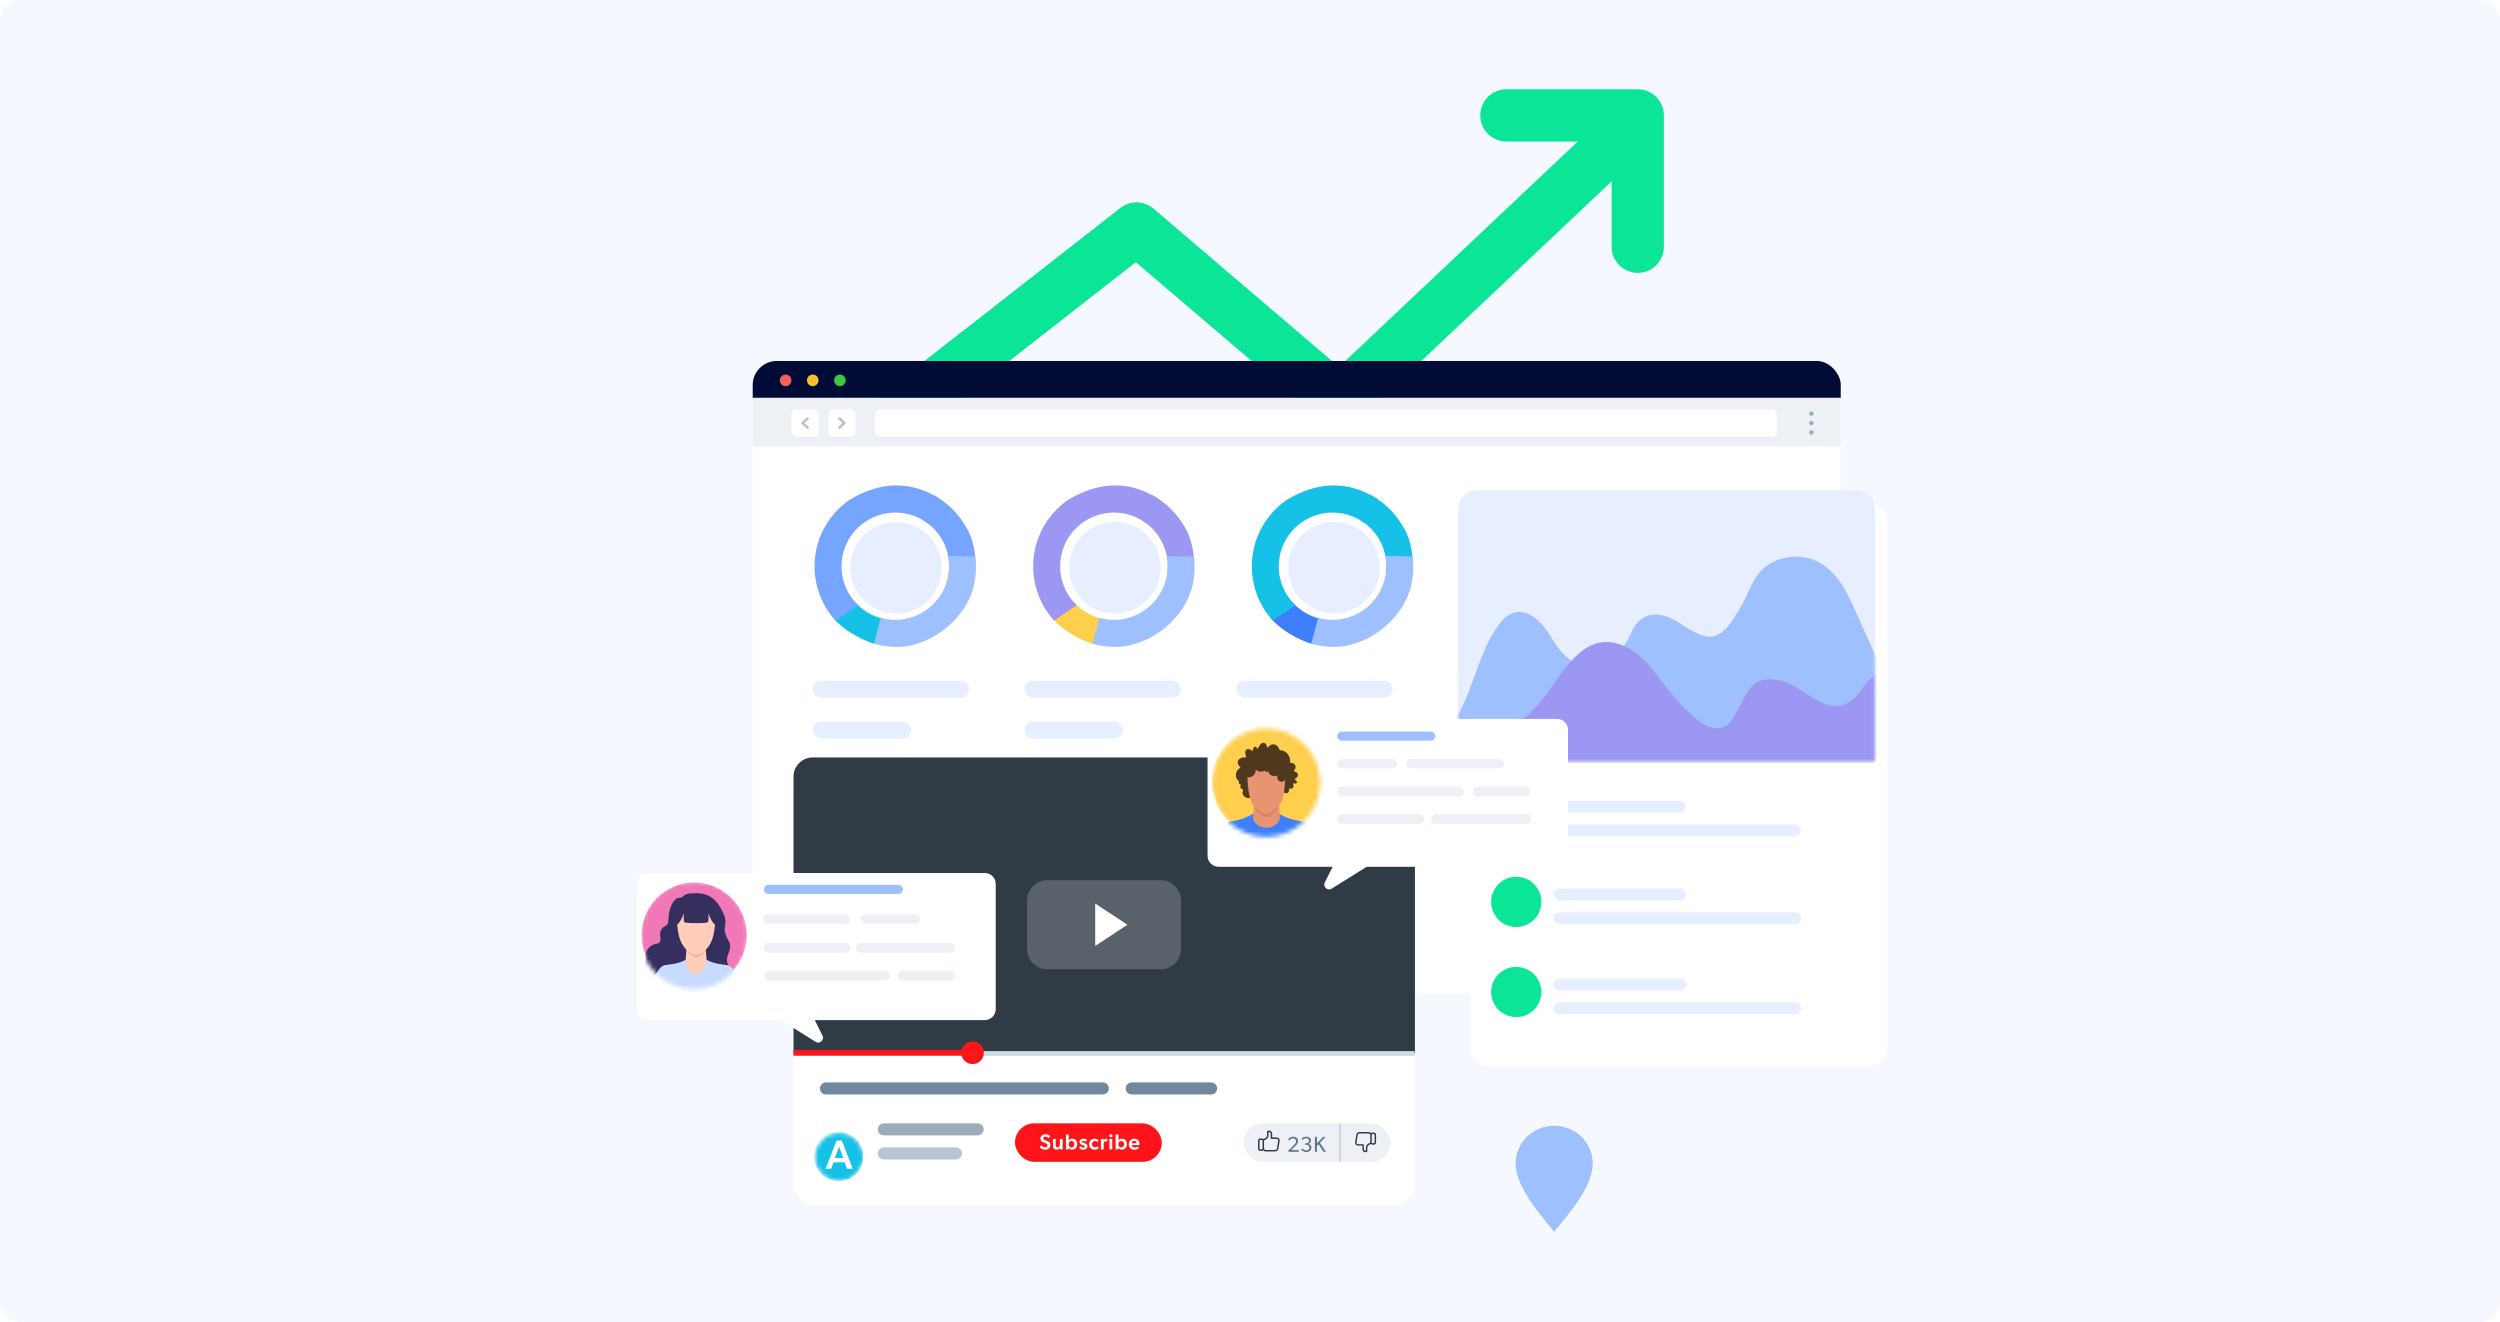 <svg width="588" height="311" viewBox="0 0 588 311" fill="none" xmlns="http://www.w3.org/2000/svg">
<rect width="588" height="311" rx="5" fill="#F5F8FF"/>
<path fill-rule="evenodd" clip-rule="evenodd" d="M385.203 21C388.594 21 391.343 23.749 391.343 27.14V58.041C391.343 61.432 388.594 64.181 385.203 64.181C381.811 64.181 379.062 61.432 379.062 58.041V33.281L354.302 33.281C350.911 33.281 348.162 30.532 348.162 27.14C348.162 23.749 350.911 21 354.302 21H385.203Z" fill="#0BE597"/>
<path fill-rule="evenodd" clip-rule="evenodd" d="M385.725 36.356L319.351 99.019C317.071 101.172 313.535 101.261 311.15 99.225L267.141 61.666L192.109 120.253L184.551 110.574L263.535 48.901C265.835 47.105 269.081 47.176 271.3 49.07L314.929 86.305L377.294 27.426L385.725 36.356Z" fill="#0BE597"/>
<path fill-rule="evenodd" clip-rule="evenodd" d="M365.544 289.69C360.541 283.749 356.484 278.479 356.484 273.605C356.484 268.732 360.541 264.778 365.544 264.778C370.546 264.778 374.603 268.73 374.603 273.605C374.603 278.481 370.546 283.749 365.544 289.69Z" fill="#9FC0FF"/>
<g filter="url(#filter0_dd_6634_94724)">
<g clip-path="url(#clip0_6634_94724)">
<path d="M428.09 90.742H176.212C175.096 90.742 174.191 91.676 174.191 92.829V248.879C174.191 250.031 175.096 250.966 176.212 250.966H428.09C429.206 250.966 430.111 250.031 430.111 248.879V92.829C430.111 91.676 429.206 90.742 428.09 90.742Z" fill="white"/>
<path d="M430.111 82.069H174.191V90.742H430.111V82.069Z" fill="#000C36"/>
<path d="M183.311 86.63C183.312 86.901 183.232 87.166 183.082 87.391C182.932 87.617 182.719 87.793 182.469 87.897C182.219 88.001 181.943 88.029 181.678 87.977C181.412 87.924 181.168 87.794 180.976 87.603C180.784 87.411 180.654 87.167 180.601 86.901C180.548 86.636 180.575 86.36 180.678 86.11C180.782 85.859 180.957 85.645 181.182 85.495C181.407 85.344 181.672 85.264 181.943 85.263C182.304 85.266 182.65 85.411 182.906 85.666C183.162 85.922 183.308 86.268 183.311 86.63Z" fill="#F66058"/>
<path d="M189.694 86.63C189.695 86.901 189.615 87.166 189.465 87.392C189.315 87.618 189.101 87.793 188.851 87.898C188.601 88.002 188.325 88.029 188.059 87.976C187.794 87.924 187.549 87.793 187.358 87.601C187.166 87.41 187.036 87.165 186.983 86.899C186.93 86.633 186.958 86.358 187.062 86.107C187.166 85.857 187.342 85.643 187.567 85.493C187.793 85.343 188.058 85.263 188.329 85.264C188.508 85.263 188.686 85.297 188.852 85.366C189.018 85.434 189.169 85.535 189.296 85.662C189.423 85.789 189.524 85.94 189.592 86.106C189.66 86.272 189.695 86.45 189.694 86.63Z" fill="#F9BD2E"/>
<path d="M196.085 86.63C196.085 86.901 196.006 87.166 195.856 87.391C195.706 87.617 195.492 87.793 195.242 87.897C194.992 88.001 194.717 88.029 194.451 87.977C194.186 87.924 193.941 87.794 193.75 87.603C193.558 87.411 193.427 87.167 193.374 86.901C193.321 86.636 193.348 86.36 193.452 86.11C193.555 85.859 193.73 85.645 193.956 85.495C194.181 85.344 194.445 85.264 194.716 85.263C195.078 85.266 195.424 85.411 195.68 85.666C195.936 85.922 196.081 86.268 196.085 86.63Z" fill="#3CC840"/>
<path d="M430.111 90.742H174.191V102.154H430.111V90.742Z" fill="#EDF1F6"/>
<path d="M415.055 94.612C415.055 93.987 414.548 93.48 413.923 93.48H204.062C203.437 93.48 202.93 93.987 202.93 94.612V98.738C202.93 99.364 203.437 99.871 204.062 99.871H413.923C414.548 99.871 415.055 99.364 415.055 98.738V94.612Z" fill="white"/>
<rect x="191.98" y="93.48" width="6.387" height="6.391" rx="1.132" fill="white"/>
<path fill-rule="evenodd" clip-rule="evenodd" d="M194.36 95.395C194.491 95.275 194.702 95.276 194.832 95.396L195.989 96.461C196.119 96.58 196.119 96.774 195.989 96.894L194.832 97.955C194.702 98.074 194.49 98.074 194.36 97.955C194.229 97.835 194.229 97.641 194.36 97.521L195.28 96.677L194.359 95.828C194.229 95.708 194.229 95.514 194.36 95.395Z" fill="#B8C4D0"/>
<rect x="189.707" y="99.871" width="6.387" height="6.391" rx="1.132" transform="rotate(-180 189.707 99.871)" fill="white"/>
<path fill-rule="evenodd" clip-rule="evenodd" d="M187.328 97.955C187.197 98.075 186.985 98.074 186.855 97.954L185.698 96.89C185.568 96.77 185.569 96.576 185.699 96.457L186.856 95.396C186.986 95.276 187.197 95.276 187.328 95.395C187.458 95.515 187.458 95.709 187.328 95.829L186.407 96.674L187.328 97.522C187.459 97.642 187.458 97.836 187.328 97.955Z" fill="#B8C4D0"/>
<path d="M423.211 94.975C423.108 94.975 423.007 94.945 422.922 94.888C422.836 94.831 422.77 94.749 422.73 94.654C422.691 94.559 422.681 94.454 422.702 94.353C422.722 94.253 422.772 94.16 422.845 94.088C422.918 94.016 423.012 93.966 423.113 93.947C423.214 93.927 423.318 93.939 423.413 93.978C423.508 94.019 423.589 94.086 423.645 94.172C423.702 94.258 423.732 94.359 423.731 94.461C423.729 94.598 423.674 94.729 423.577 94.825C423.479 94.921 423.348 94.975 423.211 94.975Z" fill="#9BACBC"/>
<path d="M423.211 97.176C423.108 97.176 423.007 97.146 422.922 97.088C422.836 97.031 422.77 96.95 422.73 96.855C422.691 96.76 422.681 96.655 422.702 96.554C422.722 96.454 422.772 96.361 422.845 96.289C422.918 96.216 423.012 96.167 423.113 96.148C423.214 96.128 423.318 96.139 423.413 96.179C423.508 96.219 423.589 96.287 423.645 96.373C423.702 96.459 423.732 96.559 423.731 96.662C423.729 96.799 423.674 96.93 423.577 97.026C423.479 97.122 423.348 97.176 423.211 97.176Z" fill="#9BACBC"/>
<path d="M423.211 99.394C423.108 99.394 423.008 99.364 422.922 99.307C422.837 99.25 422.77 99.169 422.731 99.074C422.692 98.979 422.681 98.875 422.701 98.774C422.721 98.674 422.771 98.581 422.844 98.508C422.916 98.436 423.009 98.387 423.11 98.367C423.21 98.347 423.315 98.357 423.41 98.396C423.505 98.435 423.586 98.502 423.643 98.587C423.7 98.673 423.731 98.773 423.731 98.876C423.731 99.013 423.676 99.145 423.578 99.243C423.481 99.34 423.349 99.394 423.211 99.394Z" fill="#9BACBC"/>
<path d="M223.45 119.652C221.689 117.07 219.318 114.962 216.546 113.515C216.634 114.621 216.46 115.733 216.037 116.759C215.614 117.785 214.955 118.697 214.113 119.421C216.28 120.682 218.023 122.556 219.124 124.806C220.225 127.056 220.634 129.582 220.299 132.064C220.652 131.903 221.024 131.789 221.406 131.724L222.154 131.687C222.446 131.268 222.732 130.837 222.999 130.399C223.171 130.018 223.374 129.652 223.608 129.305C223.681 129.154 223.754 129.008 223.821 128.862C224.392 127.647 225.505 128.558 226.545 128.066C226.053 123.759 224.867 121.717 223.45 119.652Z" fill="#76A5FF"/>
<path d="M205.375 146.929H205.539C205.46 146.54 205.375 146.157 205.266 145.769C205.223 145.605 205.168 145.441 205.126 145.277V145.234L204.688 143.849C204.566 143.456 204.521 143.044 204.554 142.634C202.152 142.005 199.99 140.682 198.338 138.83C197.242 139.979 196.004 140.981 194.652 141.813C194.19 142.115 193.692 142.356 193.168 142.53C195.473 145.313 199.518 147.537 202.76 148.606C203.69 147.688 204 146.929 205.375 146.929Z" fill="#15C1E6"/>
<path d="M198.98 139.511C198.356 138.912 197.796 138.251 197.308 137.537C195.605 135.053 194.844 132.045 195.161 129.051C195.478 126.058 196.852 123.275 199.037 121.202C201.222 119.129 204.075 117.902 207.084 117.74C210.093 117.578 213.062 118.492 215.457 120.319L218.261 114.541C211.571 110.203 204.406 110.288 197.016 114.711C192.856 117.559 190 121.941 189.074 126.892C188.147 131.843 189.228 136.959 192.077 141.115C192.563 141.825 193.097 142.501 193.677 143.138L198.98 139.511Z" fill="#76A5FF"/>
<path d="M203.057 148.406L204.555 142.849C206.593 143.361 208.725 143.37 210.77 142.874C212.906 142.356 214.875 141.304 216.492 139.816C218.109 138.328 219.32 136.454 220.012 134.369C220.668 132.395 220.837 130.293 220.507 128.242L226.337 128.336C226.986 134.849 224.742 140.251 219.725 144.487C217.898 146.029 215.811 147.232 213.56 148.04C210.21 149.237 207.316 149.37 203.057 148.406Z" fill="#9FC0FF" stroke="#9FC0FF" stroke-width="0.566"/>
<circle cx="207.89" cy="130.691" r="10.758" fill="#E7EEFF"/>
<rect x="188.297" y="157.277" width="36.802" height="3.963" rx="1.982" fill="#E7EEFF"/>
<rect x="188.297" y="166.902" width="23.214" height="3.963" rx="1.982" fill="#E7EEFF"/>
<path d="M274.868 119.652C273.107 117.07 270.736 114.962 267.964 113.515C268.052 114.621 267.878 115.733 267.455 116.759C267.032 117.785 266.373 118.697 265.531 119.421C267.698 120.682 269.441 122.556 270.542 124.806C271.643 127.056 272.052 129.582 271.717 132.064C272.07 131.903 272.442 131.789 272.824 131.724L273.572 131.687C273.864 131.268 274.15 130.837 274.417 130.399C274.589 130.018 274.792 129.652 275.026 129.305C275.099 129.154 275.172 129.008 275.239 128.862C275.81 127.647 276.923 128.558 277.963 128.066C277.471 123.759 276.285 121.717 274.868 119.652Z" fill="#9D97F4"/>
<path d="M256.793 146.929H256.957C256.878 146.54 256.793 146.157 256.684 145.769C256.641 145.605 256.586 145.441 256.544 145.277V145.234L256.106 143.849C255.984 143.456 255.939 143.044 255.972 142.634C253.57 142.005 251.408 140.682 249.756 138.83C248.66 139.979 247.422 140.981 246.07 141.813C245.608 142.115 245.11 142.356 244.586 142.53C246.891 145.313 250.936 147.537 254.178 148.606C255.108 147.688 255.418 146.929 256.793 146.929Z" fill="#FECE4D"/>
<path d="M250.398 139.511C249.774 138.912 249.214 138.251 248.726 137.537C247.023 135.053 246.262 132.045 246.579 129.051C246.896 126.058 248.27 123.275 250.455 121.202C252.64 119.129 255.493 117.902 258.502 117.74C261.511 117.578 264.48 118.492 266.875 120.319L269.679 114.541C262.989 110.203 255.824 110.288 248.434 114.711C244.274 117.559 241.418 121.941 240.492 126.892C239.565 131.843 240.646 136.959 243.495 141.115C243.981 141.825 244.515 142.501 245.095 143.138L250.398 139.511Z" fill="#9D97F4"/>
<path d="M254.475 148.406L255.973 142.849C258.011 143.361 260.143 143.37 262.188 142.874C264.324 142.356 266.293 141.304 267.91 139.816C269.527 138.328 270.738 136.454 271.43 134.369C272.086 132.395 272.255 130.293 271.925 128.242L277.755 128.336C278.404 134.849 276.16 140.251 271.143 144.487C269.316 146.029 267.229 147.232 264.978 148.04C261.628 149.237 258.734 149.37 254.475 148.406Z" fill="#9FC0FF" stroke="#9FC0FF" stroke-width="0.566"/>
<circle cx="259.41" cy="130.691" r="10.758" fill="#E7EEFF"/>
<rect x="238.125" y="157.277" width="36.802" height="3.963" rx="1.982" fill="#E7EEFF"/>
<rect x="238.125" y="166.902" width="23.214" height="3.963" rx="1.982" fill="#E7EEFF"/>
<path d="M326.293 119.652C324.533 117.07 322.161 114.962 319.39 113.516C319.478 114.622 319.304 115.733 318.881 116.759C318.458 117.785 317.799 118.697 316.957 119.421C319.123 120.682 320.867 122.556 321.968 124.806C323.069 127.056 323.478 129.582 323.143 132.064C323.495 131.903 323.868 131.789 324.25 131.724L324.998 131.687C325.29 131.268 325.576 130.837 325.843 130.399C326.015 130.018 326.218 129.652 326.451 129.306C326.524 129.154 326.597 129.008 326.664 128.862C327.236 127.647 328.349 128.558 329.389 128.066C328.897 123.759 327.71 121.717 326.293 119.652Z" fill="#15C1E6"/>
<path d="M308.219 146.929H308.383C308.304 146.54 308.219 146.157 308.109 145.769C308.067 145.605 308.012 145.441 307.969 145.277V145.234L307.532 143.849C307.41 143.456 307.365 143.044 307.398 142.634C304.996 142.005 302.834 140.682 301.182 138.83C300.086 139.979 298.847 140.981 297.496 141.813C297.034 142.115 296.535 142.356 296.012 142.53C298.317 145.313 302.362 147.537 305.603 148.606C306.534 147.688 306.844 146.929 308.219 146.929Z" fill="#3D7FFC"/>
<path d="M301.824 139.511C301.2 138.913 300.639 138.251 300.151 137.537C298.449 135.053 297.688 132.045 298.005 129.052C298.321 126.058 299.696 123.275 301.881 121.202C304.066 119.13 306.919 117.902 309.928 117.74C312.937 117.578 315.906 118.493 318.301 120.319L321.105 114.541C314.414 110.203 307.249 110.288 299.86 114.711C295.7 117.559 292.843 121.941 291.917 126.892C290.991 131.843 292.072 136.959 294.921 141.115C295.407 141.826 295.941 142.502 296.52 143.138L301.824 139.511Z" fill="#15C1E6"/>
<path d="M305.901 148.406L307.399 142.849C309.436 143.361 311.569 143.37 313.613 142.874C315.75 142.356 317.719 141.304 319.336 139.816C320.953 138.328 322.164 136.454 322.856 134.369C323.512 132.395 323.681 130.293 323.351 128.242L329.181 128.336C329.83 134.849 327.586 140.251 322.569 144.487C320.742 146.029 318.654 147.232 316.404 148.04C313.053 149.237 310.159 149.37 305.901 148.406Z" fill="#9FC0FF" stroke="#9FC0FF" stroke-width="0.566"/>
<circle cx="310.937" cy="130.691" r="10.758" fill="#E7EEFF"/>
<rect x="287.945" y="157.277" width="36.802" height="3.963" rx="1.982" fill="#E7EEFF"/>
<rect x="287.945" y="166.902" width="23.214" height="3.963" rx="1.982" fill="#E7EEFF"/>
</g>
</g>
<g filter="url(#filter1_d_6634_94724)">
<rect x="342.898" y="115.303" width="98.161" height="132.74" rx="4.53" fill="white"/>
</g>
<rect x="365.195" y="188.33" width="31.258" height="2.782" rx="1.391" fill="#E7EEFF"/>
<rect x="365.195" y="193.894" width="58.308" height="2.782" rx="1.391" fill="#E7EEFF"/>
<rect x="365.352" y="208.996" width="31.258" height="2.782" rx="1.391" fill="#E7EEFF"/>
<rect x="365.352" y="214.56" width="58.308" height="2.782" rx="1.391" fill="#E7EEFF"/>
<rect x="365.352" y="230.189" width="31.258" height="2.782" rx="1.391" fill="#E7EEFF"/>
<rect x="365.352" y="235.754" width="58.308" height="2.782" rx="1.391" fill="#E7EEFF"/>
<path d="M342.898 119.833C342.898 117.331 344.926 115.303 347.428 115.303H436.434C438.936 115.303 440.963 117.331 440.963 119.833V179.289H342.898V119.833Z" fill="#E7EEFF"/>
<mask id="mask0_6634_94724" style="mask-type:alpha" maskUnits="userSpaceOnUse" x="342" y="127" width="99" height="53">
<rect x="342.898" y="127.016" width="98.065" height="52.162" fill="#F5F8FF"/>
</mask>
<g mask="url(#mask0_6634_94724)">
<path d="M436.446 143.798C434.313 138.965 431.704 133.674 426.492 131.648C422.116 129.951 416.589 131.315 413.716 134.794C412.373 136.424 411.609 138.388 410.715 140.261C409.801 142.182 408.731 144.046 407.523 145.824C406.247 147.702 404.485 149.742 402.083 149.765C399.33 149.794 395.114 146.5 393.993 145.895C386.952 142.091 384.38 147.32 383.91 148.331C382.892 150.514 381.694 152.682 379.849 154.341C378.005 156 375.397 157.087 372.855 156.71C370.153 156.31 368.015 154.379 366.455 152.301C364.894 150.223 363.82 147.792 361.862 146.029C356.924 141.581 353.747 145.337 352.889 146.443C346.845 154.227 346.515 165.008 339.902 172.382H449.268C449.268 172.382 439.633 151.014 436.446 143.798Z" fill="#9FC0FF"/>
<path d="M460.472 176.141C458.565 172.961 456.654 169.786 454.747 166.607C453.25 164.114 451.694 161.559 449.352 159.813C447.011 158.067 443.657 157.316 441.112 158.764C439.132 159.891 438.148 162.139 436.563 163.763C429.138 171.391 423.175 157.525 414.165 160.091C409.635 161.383 409.008 169.821 405.209 171.059C402.591 171.913 399.903 170.074 397.898 168.206C395.907 166.348 394.054 164.344 392.36 162.217C390.315 159.647 388.492 156.882 386.067 154.658C383.641 152.434 380.455 150.771 377.155 151.024C371.089 151.497 367.374 158.442 363.713 163.241C361.352 166.334 358.734 169.66 354.935 170.63C352.761 171.186 350.479 170.889 348.236 170.82C344.843 170.718 341.385 171.176 338.302 172.571C335.215 173.966 332.522 176.361 331.184 179.443H462.251L460.472 176.146V176.141Z" fill="#9D97F4"/>
</g>
<path d="M356.47 197.371C355.301 197.371 354.158 197.025 353.186 196.375C352.214 195.725 351.456 194.802 351.009 193.722C350.561 192.642 350.444 191.453 350.672 190.306C350.9 189.159 351.463 188.106 352.29 187.279C353.117 186.452 354.17 185.889 355.317 185.661C356.464 185.433 357.653 185.55 358.733 185.998C359.813 186.445 360.736 187.203 361.386 188.175C362.036 189.147 362.382 190.29 362.382 191.459C362.38 193.027 361.757 194.529 360.649 195.638C359.54 196.746 358.038 197.369 356.47 197.371Z" fill="#0BE597"/>
<path d="M356.619 218.037C355.45 218.037 354.307 217.69 353.334 217.041C352.362 216.391 351.604 215.468 351.157 214.387C350.71 213.307 350.593 212.119 350.821 210.972C351.049 209.825 351.612 208.772 352.439 207.945C353.265 207.118 354.319 206.555 355.466 206.327C356.612 206.099 357.801 206.216 358.881 206.663C359.961 207.111 360.885 207.868 361.534 208.841C362.184 209.813 362.531 210.956 362.531 212.125C362.529 213.692 361.905 215.195 360.797 216.303C359.689 217.412 358.186 218.035 356.619 218.037Z" fill="#0BE597"/>
<path d="M356.619 239.232C355.45 239.232 354.307 238.885 353.334 238.235C352.362 237.586 351.604 236.663 351.157 235.582C350.71 234.502 350.593 233.313 350.821 232.167C351.049 231.02 351.612 229.966 352.439 229.14C353.265 228.313 354.319 227.75 355.466 227.522C356.612 227.294 357.801 227.411 358.881 227.858C359.961 228.306 360.885 229.063 361.534 230.035C362.184 231.008 362.531 232.151 362.531 233.32C362.529 234.887 361.905 236.39 360.797 237.498C359.689 238.607 358.186 239.23 356.619 239.232Z" fill="#0BE597"/>
<rect x="275.598" y="193.252" width="19.982" height="19.982" rx="9.991" fill="#3D7FFC"/>
<path d="M285.532 208.163C283.345 206.465 279.456 204.402 281.036 201.005C282.491 198.093 285.532 200.155 285.532 201.248C285.532 200.155 288.692 198.093 290.15 201.005C291.73 204.401 287.72 206.463 285.532 208.163Z" fill="white"/>
<g filter="url(#filter2_dd_6634_94724)">
<rect x="186.629" y="179.282" width="146.077" height="100.782" rx="4.53" fill="white"/>
<mask id="mask1_6634_94724" style="mask-type:alpha" maskUnits="userSpaceOnUse" x="191" y="263" width="13" height="12">
<circle cx="197.385" cy="268.741" r="5.662" fill="#C4C4C4"/>
</mask>
<g mask="url(#mask1_6634_94724)">
<circle cx="197.263" cy="268.62" r="5.782" fill="#15C1E6"/>
</g>
<path d="M198.651 269.982H196.043L195.465 271.512H194.166L196.774 264.861H197.987L200.595 271.512H199.229L198.651 269.982ZM196.351 268.981H198.343L197.352 266.296L196.351 268.981Z" fill="white"/>
<ellipse cx="204.393" cy="188.901" rx="9.869" ry="5.509" fill="white"/>
</g>
<rect x="275.598" y="188.198" width="19.982" height="14.373" rx="7.187" fill="#3D7FFC"/>
<path d="M285.532 198.924C283.345 197.702 279.456 196.219 281.036 193.775C282.491 191.681 285.532 193.164 285.532 193.95C285.532 193.164 288.692 191.681 290.15 193.775C291.73 196.218 287.72 197.701 285.532 198.924Z" fill="white"/>
<path d="M186.629 182.68C186.629 180.178 188.657 178.15 191.158 178.15H328.26C330.762 178.15 332.79 180.178 332.79 182.68V247.792H186.629V182.68Z" fill="#303B45"/>
<ellipse cx="204.393" cy="185.069" rx="9.869" ry="3.963" fill="#303B45"/>
<path d="M259.383 254.586H194.271C193.489 254.586 192.855 255.22 192.855 256.002C192.855 256.784 193.489 257.417 194.271 257.417H259.383C260.165 257.417 260.798 256.784 260.798 256.002C260.798 255.22 260.165 254.586 259.383 254.586Z" fill="#70879C"/>
<path d="M284.865 254.586H266.181C265.399 254.586 264.766 255.22 264.766 256.002C264.766 256.784 265.399 257.417 266.181 257.417H284.865C285.647 257.417 286.281 256.784 286.281 256.002C286.281 255.22 285.647 254.586 284.865 254.586Z" fill="#70879C"/>
<path d="M229.946 264.212H207.865C207.083 264.212 206.449 264.846 206.449 265.627C206.449 266.409 207.083 267.043 207.865 267.043H229.946C230.728 267.043 231.362 266.409 231.362 265.627C231.362 264.846 230.728 264.212 229.946 264.212Z" fill="#9BACBC"/>
<path d="M224.85 269.874H207.865C207.083 269.874 206.449 270.507 206.449 271.289C206.449 272.071 207.083 272.705 207.865 272.705H224.85C225.632 272.705 226.266 272.071 226.266 271.289C226.266 270.507 225.632 269.874 224.85 269.874Z" fill="#B8C4D0"/>
<g clip-path="url(#clip1_6634_94724)">
<path opacity="0.2" d="M272.98 207.026H246.358C243.703 207.026 241.551 209.167 241.551 211.807V223.195C241.551 225.835 243.703 227.976 246.358 227.976H272.98C275.635 227.976 277.787 225.835 277.787 223.195V211.807C277.787 209.167 275.635 207.026 272.98 207.026Z" fill="white"/>
<path d="M257.59 222.489L265.163 217.499L257.59 212.509" fill="white"/>
</g>
<path d="M332.71 247.226H186.633V248.358H332.71V247.226Z" fill="#D2DCE4"/>
<path d="M228.752 246.943H186.633V248.29H228.752V246.943Z" fill="#FF1519"/>
<path d="M228.749 250.272C230.216 250.272 231.405 249.083 231.405 247.617C231.405 246.15 230.216 244.961 228.749 244.961C227.283 244.961 226.094 246.15 226.094 247.617C226.094 249.083 227.283 250.272 228.749 250.272Z" fill="#FF1519"/>
<rect x="238.719" y="264.212" width="34.538" height="9.059" rx="4.53" fill="#FF1519"/>
<rect x="292.508" y="264.212" width="34.538" height="9.059" rx="4.53" fill="#EDF1F6"/>
<path d="M315.16 264.212L315.16 273.271" stroke="#B8C4D0" stroke-width="0.283"/>
<path d="M305.457 270.91H303.083L303.011 270.579L304.255 269.402C304.525 269.142 304.825 268.821 304.825 268.429C304.825 268.031 304.55 267.746 304.102 267.746C303.658 267.746 303.383 268.077 303.241 268.311L302.981 268.021C303.077 267.807 303.434 267.343 304.132 267.343C304.836 267.343 305.309 267.756 305.309 268.378C305.309 268.999 304.785 269.438 304.565 269.641L303.663 270.503H305.457V270.91ZM308.458 269.927C308.458 270.569 307.903 270.961 307.189 270.961C306.481 270.961 306.099 270.431 306.048 270.365L306.323 270.064C306.379 270.136 306.721 270.559 307.179 270.559C307.638 270.559 307.969 270.329 307.969 269.906C307.969 269.483 307.643 269.269 307.24 269.269H306.98V268.877H307.24C307.612 268.877 307.872 268.673 307.872 268.306C307.872 267.934 307.567 267.736 307.21 267.736C306.853 267.736 306.603 267.909 306.369 268.138L306.14 267.843C306.369 267.588 306.675 267.343 307.251 267.343C307.826 267.343 308.351 267.68 308.351 268.255C308.351 268.775 308 268.979 307.781 269.05V269.066C308.056 269.117 308.458 269.382 308.458 269.927ZM311.882 270.91H311.281L310.114 269.147L309.752 269.514V270.91H309.258V267.394H309.752V268.892L311.184 267.394H311.785L310.445 268.78L311.882 270.91Z" fill="#62788A"/>
<path d="M318.996 266.944C319.052 266.505 319.369 266.244 319.846 266.244H321.905C322.128 266.244 322.327 266.344 322.46 266.503C322.553 266.42 322.675 266.369 322.809 266.369H323.127C323.417 266.369 323.652 266.605 323.652 266.894V268.703C323.652 268.993 323.417 269.229 323.127 269.229H322.809C322.669 269.229 322.542 269.173 322.449 269.085L322.365 269.111C322.363 269.111 322.362 269.112 322.36 269.112C322.329 269.121 321.597 269.337 321.597 269.959V270.8C321.597 270.875 321.547 270.942 321.476 270.965C321.467 270.968 321.341 271.006 321.179 271.006C321.038 271.006 320.87 270.977 320.726 270.871C320.529 270.726 320.428 270.484 320.428 270.15V269.453H319.412C319.028 269.453 318.717 269.141 318.717 268.758C318.717 268.717 318.72 268.676 318.727 268.637L318.996 266.944ZM322.809 268.884H323.127C323.226 268.884 323.307 268.804 323.307 268.704V266.894C323.307 266.794 323.226 266.714 323.127 266.714H322.809C322.71 266.714 322.629 266.794 322.629 266.894V268.703C322.629 268.803 322.71 268.884 322.809 268.884ZM319.412 269.109H320.602C320.697 269.109 320.775 269.186 320.775 269.281V270.151C320.775 270.369 320.827 270.518 320.93 270.593C321.022 270.662 321.153 270.669 321.252 270.659V269.96C321.252 269.09 322.191 268.802 322.264 268.781L322.29 268.773C322.287 268.749 322.285 268.726 322.285 268.703V266.968C322.285 266.759 322.114 266.589 321.906 266.589H319.847C319.389 266.589 319.352 266.89 319.34 266.989C319.34 266.991 319.339 266.993 319.339 266.995L319.083 268.603L319.069 268.69C319.065 268.712 319.064 268.735 319.064 268.758C319.063 268.952 319.22 269.109 319.412 269.109Z" fill="#303B45"/>
<path d="M300.268 267.514H299.219V266.794C299.219 266.449 299.116 266.198 298.912 266.05C298.592 265.815 298.156 265.947 298.137 265.953C298.064 265.976 298.013 266.046 298.013 266.124V266.992C298.013 267.634 297.257 267.858 297.225 267.866C297.223 267.867 297.22 267.867 297.219 267.868L297.133 267.895C297.035 267.803 296.904 267.747 296.761 267.747H296.433C296.134 267.746 295.891 267.989 295.891 268.288V270.156C295.891 270.455 296.134 270.698 296.433 270.698H296.761C296.899 270.698 297.026 270.646 297.122 270.56C297.259 270.723 297.465 270.828 297.695 270.828H299.82C300.313 270.828 300.64 270.558 300.697 270.106L300.961 268.447L300.976 268.358C300.982 268.316 300.986 268.274 300.986 268.231C300.985 267.836 300.663 267.514 300.268 267.514ZM296.947 270.157C296.947 270.26 296.864 270.343 296.761 270.343H296.433C296.33 270.343 296.247 270.26 296.247 270.157V268.288C296.247 268.185 296.33 268.102 296.433 268.102H296.761C296.864 268.102 296.947 268.185 296.947 268.288V270.157ZM300.623 268.303L300.345 270.054C300.345 270.056 300.344 270.058 300.344 270.06C300.331 270.162 300.294 270.473 299.82 270.473H297.695C297.479 270.473 297.304 270.297 297.304 270.082V268.288C297.304 268.264 297.302 268.241 297.298 268.217L297.324 268.208C297.4 268.186 298.369 267.889 298.369 266.991V266.27C298.472 266.26 298.607 266.267 298.702 266.338C298.808 266.417 298.862 266.57 298.862 266.794V267.693C298.862 267.791 298.942 267.871 299.041 267.871H300.268C300.468 267.871 300.629 268.034 300.629 268.232C300.629 268.255 300.627 268.279 300.623 268.303Z" fill="#303B45"/>
<path d="M246.359 268.403C246.854 268.606 247.047 268.882 247.047 269.32C247.047 269.972 246.568 270.405 245.824 270.405C245.223 270.405 244.81 270.125 244.581 269.86L244.897 269.381C245.172 269.682 245.503 269.845 245.834 269.845C246.161 269.845 246.385 269.687 246.385 269.381C246.385 269.106 246.201 269.014 245.901 268.892L245.35 268.673C244.968 268.52 244.713 268.25 244.713 267.822C244.713 267.21 245.192 266.787 245.931 266.787C246.431 266.787 246.792 266.996 247.001 267.21L246.685 267.684C246.461 267.48 246.191 267.333 245.89 267.333C245.6 267.333 245.371 267.475 245.371 267.735C245.371 267.99 245.59 268.087 245.773 268.163L246.359 268.403ZM248.31 269.198C248.31 269.564 248.371 269.855 248.748 269.855C249.14 269.855 249.288 269.544 249.288 269.131V267.878H249.94V270.344H249.308L249.303 269.998C249.161 270.242 248.896 270.39 248.539 270.39C247.831 270.39 247.657 269.931 247.657 269.34V267.878H248.31V269.198ZM250.718 266.828H251.37V267.929C251.37 268.112 251.36 268.219 251.36 268.219H251.375C251.589 267.939 251.87 267.822 252.201 267.822C252.919 267.822 253.368 268.387 253.368 269.111C253.368 269.814 252.904 270.39 252.155 270.39C251.809 270.39 251.538 270.268 251.345 269.987H251.335L251.319 270.344H250.718V266.828ZM252.017 268.352C251.625 268.352 251.35 268.652 251.35 269.116C251.35 269.529 251.62 269.891 252.038 269.891C252.461 269.891 252.705 269.529 252.705 269.116C252.705 268.688 252.44 268.352 252.017 268.352ZM255.392 268.53C255.25 268.423 255.041 268.321 254.816 268.321C254.602 268.321 254.495 268.403 254.495 268.52C254.495 268.627 254.577 268.713 254.852 268.8L255.025 268.856C255.571 269.035 255.764 269.228 255.764 269.585C255.764 270.054 255.392 270.4 254.786 270.4C254.409 270.4 253.986 270.247 253.787 270.018L254.052 269.575C254.343 269.799 254.592 269.911 254.801 269.911C255.046 269.911 255.158 269.819 255.158 269.677C255.158 269.549 255.061 269.478 254.745 269.371L254.46 269.274C254.093 269.152 253.904 268.933 253.904 268.571C253.904 268.122 254.312 267.832 254.786 267.832C255.224 267.832 255.469 267.949 255.673 268.097L255.392 268.53ZM258.224 269.59L258.407 270.069C258.356 270.115 258.101 270.4 257.444 270.4C256.771 270.4 256.15 269.936 256.15 269.131C256.15 268.321 256.792 267.832 257.454 267.832C258.076 267.832 258.32 268.082 258.387 268.148L258.208 268.637C258.132 268.566 257.913 268.377 257.531 268.377C257.143 268.377 256.833 268.647 256.833 269.101C256.833 269.554 257.143 269.85 257.566 269.85C257.989 269.85 258.224 269.59 258.224 269.59ZM258.934 267.878H259.581L259.571 268.275H259.586C259.683 268.01 259.928 267.832 260.193 267.832C260.361 267.832 260.453 267.878 260.453 267.878L260.407 268.443H260.376C260.305 268.423 260.193 268.413 260.106 268.413C259.912 268.413 259.765 268.494 259.673 268.652C259.612 268.775 259.581 268.943 259.581 269.131V270.344H258.934V267.878ZM261.275 267.485C261.045 267.485 260.882 267.338 260.882 267.124C260.882 266.915 261.045 266.762 261.275 266.762C261.504 266.762 261.667 266.915 261.667 267.124C261.667 267.338 261.504 267.485 261.275 267.485ZM260.949 267.878H261.601V270.344H260.949V267.878ZM262.4 266.828H263.053V267.929C263.053 268.112 263.042 268.219 263.042 268.219H263.058C263.272 267.939 263.552 267.822 263.883 267.822C264.602 267.822 265.05 268.387 265.05 269.111C265.05 269.814 264.586 270.39 263.837 270.39C263.491 270.39 263.221 270.268 263.027 269.987H263.017L263.002 270.344H262.4V266.828ZM263.7 268.352C263.307 268.352 263.032 268.652 263.032 269.116C263.032 269.529 263.302 269.891 263.72 269.891C264.143 269.891 264.388 269.529 264.388 269.116C264.388 268.688 264.123 268.352 263.7 268.352ZM266.162 269.32C266.224 269.712 266.524 269.901 266.896 269.901C267.227 269.901 267.523 269.753 267.64 269.651L267.895 270.003C267.757 270.145 267.385 270.4 266.784 270.4C266.04 270.4 265.49 269.947 265.49 269.152C265.49 268.362 266.066 267.832 266.769 267.832C267.528 267.832 267.987 268.331 267.987 268.989C267.987 269.116 267.977 269.32 267.977 269.32H266.162ZM266.764 268.316C266.376 268.316 266.173 268.586 266.152 268.897H267.334C267.324 268.627 267.222 268.316 266.764 268.316Z" fill="white"/>
<g filter="url(#filter3_d_6634_94724)">
<path d="M228.784 202.497H149.579C148.895 202.497 148.239 202.769 147.756 203.253C147.272 203.737 147 204.393 147 205.078V234.517C147 235.201 147.272 235.858 147.756 236.342C148.239 236.826 148.895 237.098 149.579 237.098H180.832L186.629 240.719L189.01 242.206C189.98 242.812 191.135 241.762 190.622 240.739L188.799 237.098H228.784C229.468 237.098 230.123 236.826 230.607 236.342C231.09 235.858 231.362 235.201 231.363 234.517V205.078C231.362 204.393 231.09 203.737 230.607 203.253C230.123 202.769 229.468 202.497 228.784 202.497Z" fill="white"/>
</g>
<path d="M211.308 208.111H180.719C180.128 208.111 179.648 208.591 179.648 209.182C179.648 209.774 180.128 210.253 180.719 210.253H211.308C211.9 210.253 212.379 209.774 212.379 209.182C212.379 208.591 211.9 208.111 211.308 208.111Z" fill="#9FC0FF"/>
<path d="M198.842 215.111H180.571C179.977 215.111 179.496 215.592 179.496 216.186C179.496 216.779 179.977 217.261 180.571 217.261H198.842C199.435 217.261 199.917 216.779 199.917 216.186C199.917 215.592 199.435 215.111 198.842 215.111Z" fill="#EDF1F6"/>
<path d="M215.319 215.111H203.497C202.903 215.111 202.422 215.592 202.422 216.186C202.422 216.779 202.903 217.261 203.497 217.261H215.319C215.913 217.261 216.394 216.779 216.394 216.186C216.394 215.592 215.913 215.111 215.319 215.111Z" fill="#EDF1F6"/>
<path d="M198.843 221.779H180.799C180.163 221.779 179.648 222.294 179.648 222.93C179.648 223.565 180.163 224.08 180.799 224.08H198.843C199.478 224.08 199.993 223.565 199.993 222.93C199.993 222.294 199.478 221.779 198.843 221.779Z" fill="#EDF1F6"/>
<path d="M223.501 221.779H202.416C201.781 221.779 201.266 222.294 201.266 222.93C201.266 223.565 201.781 224.08 202.416 224.08H223.501C224.136 224.08 224.651 223.565 224.651 222.93C224.651 222.294 224.136 221.779 223.501 221.779Z" fill="#EDF1F6"/>
<path d="M223.507 228.324H212.353C211.718 228.324 211.203 228.84 211.203 229.475C211.203 230.11 211.718 230.625 212.353 230.625H223.507C224.142 230.625 224.657 230.11 224.657 229.475C224.657 228.84 224.142 228.324 223.507 228.324Z" fill="#EDF1F6"/>
<path d="M208.221 228.324H180.951C180.316 228.324 179.801 228.84 179.801 229.475C179.801 230.11 180.316 230.625 180.951 230.625H208.221C208.856 230.625 209.371 230.11 209.371 229.475C209.371 228.84 208.856 228.324 208.221 228.324Z" fill="#EDF1F6"/>
<mask id="mask2_6634_94724" style="mask-type:alpha" maskUnits="userSpaceOnUse" x="150" y="207" width="26" height="26">
<circle cx="163.233" cy="219.906" r="12.71" fill="#C4C4C4"/>
</mask>
<g mask="url(#mask2_6634_94724)">
<circle cx="163.273" cy="219.942" r="12.375" fill="#F178B6"/>
<path d="M171.967 229.081C171.917 227.438 170.611 226.673 171.043 225.126C171.436 223.712 171.862 223.296 171.711 222.206C171.582 221.248 170.801 220.786 170.49 219.121C170.254 217.852 171.062 216.974 170.262 215.103C168.321 210.542 165.874 209.917 162.572 210.113C160.958 210.209 160.703 210.897 160.279 211.062C159.831 211.236 159.787 211.109 159.457 211.192C158.712 211.382 157.274 212.959 157.2 216.473C157.167 218.067 156.106 217.508 155.471 218.766C154.797 220.098 156.122 221.664 154.409 221.981C152.292 222.371 151.751 224.103 151.825 224.978C152.051 227.598 150.868 227.496 150.181 228.371C148.625 230.347 150.093 233.213 150.577 234.126C153.769 240.167 165.06 242.278 170.779 232.434C171.082 231.913 172.016 230.807 171.967 229.081Z" fill="#352F60"/>
<path d="M169.95 242.513C172.018 236.353 174.861 231.886 173.368 229.404C171.938 227.026 171.498 227.012 170.393 226.904C166.123 226.483 166.162 225.118 163.896 225.187C163.852 225.187 163.577 225.187 163.528 225.187C161.279 225.124 161.306 226.483 157.048 226.904C155.942 227.015 155.503 227.026 154.073 229.404C152.58 231.886 155.423 236.353 157.49 242.513C158.593 245.799 156.825 248.931 156.248 250.079C155.607 251.347 155.321 251.212 155.42 252.118C155.58 253.546 159.387 254.639 163.182 254.603C163.36 254.6 164.158 254.603 164.377 254.603C168.133 254.617 171.864 253.533 172.021 252.118C172.12 251.215 171.834 251.35 171.193 250.079C170.616 248.931 168.848 245.802 169.95 242.513Z" fill="#C6DBFF"/>
<path d="M166.222 225.982C165.835 221.928 165.771 218.826 164.74 219.283C164.38 219.443 164.045 219.638 163.726 219.902C163.407 219.638 163.071 219.443 162.711 219.283C161.68 218.826 161.617 221.931 161.229 225.982C161.169 226.599 162.095 229.274 163.726 229.274C165.186 229.274 166.28 226.599 166.222 225.982Z" fill="#FFCDBA"/>
<path d="M161.457 223.329C161.443 223.5 162.689 225.187 163.712 225.187C164.891 225.187 166.002 223.5 165.988 223.332C165.543 223.767 164.671 224.499 163.712 224.499C162.859 224.496 161.919 223.764 161.457 223.329Z" fill="#EBB7A2"/>
<path d="M168.037 213.96C167.565 212.281 165.733 211.318 163.724 211.356C161.717 211.318 159.883 212.281 159.41 213.96C159.094 215.083 159.066 215.942 159.294 217.706C159.492 219.244 159.69 221.565 161.318 223.232C161.7 223.623 162.761 224.54 163.713 224.54C164.785 224.54 165.747 223.623 166.129 223.232C167.754 221.565 167.955 219.242 168.153 217.706C168.381 215.942 168.354 215.086 168.037 213.96Z" fill="#FFCDBA"/>
<path d="M169.197 215.526C169.268 213.713 168.144 211.271 166.392 211.316C166.079 211.324 165.908 211.431 165.823 211.577C165.444 211.266 164.611 210.738 163.679 210.738C162.774 210.738 161.985 211.26 161.622 211.571C161.534 211.431 161.367 211.324 161.056 211.316C159.304 211.271 158.18 213.713 158.251 215.526C158.284 216.388 158.111 217.376 158.518 217.571C159.384 217.99 160.234 216.413 160.833 214.86C160.781 215.642 160.8 216.292 160.852 216.638C160.885 216.859 161.012 216.985 161.303 217.01C161.303 217.01 162.024 217.145 163.604 217.123C163.643 217.123 163.802 217.123 163.841 217.123C165.422 217.145 166.142 217.01 166.142 217.01C166.434 216.985 166.56 216.859 166.593 216.638C166.645 216.294 166.667 215.645 166.612 214.86C167.212 216.413 168.061 217.99 168.927 217.571C169.334 217.376 169.161 216.388 169.197 215.526Z" fill="#352F60"/>
</g>
<g filter="url(#filter4_d_6634_94724)">
<path d="M283.774 166.261H363.373C364.06 166.261 364.719 166.534 365.205 167.021C365.691 167.507 365.965 168.167 365.965 168.855V198.44C365.965 199.128 365.691 199.788 365.205 200.274C364.719 200.761 364.06 201.034 363.373 201.034H318.611L310.376 206.179C309.405 206.785 308.251 205.734 308.763 204.711L310.605 201.034H283.774C283.087 201.034 282.428 200.761 281.942 200.274C281.456 199.788 281.183 199.128 281.182 198.44V168.855C281.183 168.167 281.456 167.507 281.942 167.021C282.428 166.534 283.087 166.261 283.774 166.261Z" fill="white"/>
</g>
<path d="M333.813 191.491H315.68C315.041 191.491 314.523 192.009 314.523 192.648C314.523 193.286 315.041 193.804 315.68 193.804H333.813C334.452 193.804 334.969 193.286 334.969 192.648C334.969 192.009 334.452 191.491 333.813 191.491Z" fill="#EDF1F6"/>
<path d="M358.955 191.491H337.765C337.127 191.491 336.609 192.009 336.609 192.648C336.609 193.286 337.127 193.804 337.765 193.804H358.955C359.594 193.804 360.111 193.286 360.111 192.648C360.111 192.009 359.594 191.491 358.955 191.491Z" fill="#EDF1F6"/>
<path d="M358.802 185.011H347.594C346.955 185.011 346.438 185.528 346.438 186.167C346.438 186.805 346.955 187.323 347.594 187.323H358.802C359.441 187.323 359.958 186.805 359.958 186.167C359.958 185.528 359.441 185.011 358.802 185.011Z" fill="#EDF1F6"/>
<path d="M343.085 185.011H315.68C315.041 185.011 314.523 185.528 314.523 186.167C314.523 186.805 315.041 187.323 315.68 187.323H343.085C343.724 187.323 344.241 186.805 344.241 186.167C344.241 185.528 343.724 185.011 343.085 185.011Z" fill="#EDF1F6"/>
<path d="M336.486 172.049H315.604C315.007 172.049 314.523 172.533 314.523 173.13C314.523 173.726 315.007 174.21 315.604 174.21H336.486C337.082 174.21 337.566 173.726 337.566 173.13C337.566 172.533 337.082 172.049 336.486 172.049Z" fill="#9FC0FF"/>
<mask id="mask3_6634_94724" style="mask-type:alpha" maskUnits="userSpaceOnUse" x="285" y="171" width="26" height="26">
<ellipse cx="297.772" cy="184.089" rx="12.737" ry="12.737" fill="#C4C4C4"/>
</mask>
<g mask="url(#mask3_6634_94724)">
<ellipse cx="298.282" cy="183.815" rx="13.259" ry="13.259" fill="#FECE4D"/>
<path d="M292.366 185.826C292.398 185.759 292.36 185.673 292.289 185.653C291.991 185.565 291.77 185.374 291.719 185.131C291.687 184.969 291.734 184.805 291.84 184.664C291.867 184.629 291.87 184.576 291.852 184.535C291.601 184.515 291.389 184.339 291.356 184.107C291.339 183.989 291.371 183.875 291.436 183.784C291.433 183.775 291.43 183.766 291.427 183.758C291.418 183.725 291.404 183.693 291.374 183.681C290.707 183.408 290.102 181.551 291.693 180.604C291.761 180.563 291.767 180.457 291.702 180.404C291.33 180.09 291.103 179.679 291.123 179.263C291.162 178.509 291.991 178.025 292.976 178.186C292.991 178.189 293.003 178.192 293.018 178.192C293.103 178.207 293.165 178.113 293.127 178.028C292.817 177.315 292.793 176.649 293.118 176.346C293.425 176.059 293.968 176.17 294.52 176.575C294.591 176.628 294.682 176.584 294.688 176.493C294.717 175.983 294.921 175.607 295.198 175.607C295.381 175.607 295.558 175.777 295.685 176.038C295.73 176.132 295.851 176.132 295.883 176.041C296.24 175.082 296.898 174.516 297.432 174.753C297.736 174.888 297.94 175.252 298.025 175.733C298.043 175.836 298.164 175.871 298.22 175.792C298.666 175.164 299.353 174.894 299.985 175.176C300.436 175.375 300.77 175.815 300.938 176.355C300.956 176.411 301.003 176.446 301.053 176.446C301.339 176.437 301.64 176.496 301.938 176.628C302.947 177.074 303.567 178.221 303.426 179.292C303.414 179.371 303.479 179.445 303.552 179.436C304.045 179.392 304.508 179.644 304.668 180.09C304.812 180.489 304.671 180.932 304.349 181.229C304.278 181.293 304.32 181.428 304.417 181.44C304.842 181.501 305.19 181.765 305.264 182.132C305.347 182.543 305.057 182.948 304.591 183.112C304.508 183.141 304.494 183.262 304.567 183.323C304.904 183.602 305.093 183.913 305.016 184.113C304.942 184.306 304.641 184.339 304.264 184.224C304.178 184.198 304.107 184.289 304.14 184.38C304.281 184.746 304.269 185.107 304.084 185.321C303.912 185.515 303.632 185.541 303.34 185.427C303.266 185.398 303.189 185.459 303.198 185.544C303.245 185.999 303.095 186.398 302.785 186.539C302.54 186.65 302.248 186.571 301.994 186.363C301.953 186.331 301.9 186.331 301.862 186.363C301.333 186.832 300.708 187.214 300.002 187.478C299.114 187.809 298.318 187.889 297.45 187.792C297.376 187.783 297.32 187.853 297.335 187.933C297.471 188.607 297.06 189.001 296.464 189.097C296.255 189.133 295.936 189.03 295.833 188.886C295.818 188.863 295.727 188.816 295.638 188.91C295.257 189.297 294.514 188.886 294.375 188.211C294.343 188.056 294.34 187.903 294.357 187.759C294.366 187.683 294.254 187.534 294.089 187.642C294.027 187.683 293.944 187.695 293.862 187.71C293.269 187.815 292.404 187.337 292.265 186.662C292.212 186.351 292.253 186.064 292.366 185.826Z" fill="#4F381D"/>
<path d="M305.073 210.969C307.461 203.905 310.745 198.782 309.022 195.933C307.372 193.204 306.853 193.266 305.587 193.067C301.001 192.342 300.7 190.532 298.086 190.614C298.035 190.617 297.717 190.614 297.661 190.614C295.064 190.54 294.04 192.477 290.177 193.067C288.911 193.26 288.395 193.204 286.742 195.933C285.019 198.782 288.303 203.905 290.688 210.969C291.963 214.74 289.921 218.328 289.251 219.645C288.513 221.1 288.179 220.948 288.295 221.984C288.478 223.624 292.874 224.876 297.256 224.832C297.463 224.829 298.384 224.832 298.637 224.832C302.972 224.847 307.281 223.603 307.463 221.984C307.579 220.948 307.248 221.1 306.507 219.645C305.841 218.328 303.801 214.737 305.073 210.969Z" fill="#3D7FFC"/>
<path d="M301.019 192.342C300.756 188.334 300.735 185.007 299.611 185.5C299.219 185.673 296.536 185.673 296.147 185.5C295.023 185.007 294.981 187.889 294.739 192.342C294.704 193.011 295.619 194.66 297.879 194.66C300.039 194.66 301.063 193.014 301.019 192.342Z" fill="#E79473"/>
<path d="M301.447 181.296C301.052 179.566 299.52 178.575 297.843 178.613C296.166 178.575 294.634 179.566 294.24 181.296C293.975 182.454 293.897 188.705 295.567 190.649C295.899 191.036 297.038 192.191 297.833 192.191C298.73 192.191 299.8 191.05 300.117 190.649C301.474 188.931 301.374 186.739 301.542 185.154C301.732 183.337 301.709 182.454 301.447 181.296Z" fill="#D78361"/>
<path d="M302.093 180.372C301.626 178.615 299.818 177.609 297.838 177.647C295.858 177.609 294.049 178.615 293.582 180.372C293.27 181.549 293.178 187.901 295.149 189.875C295.542 190.268 296.887 191.442 297.826 191.442C298.885 191.442 300.148 190.283 300.523 189.875C302.125 188.13 302.007 185.903 302.205 184.292C302.429 182.447 302.403 181.549 302.093 180.372Z" fill="#E79473"/>
<path d="M292.902 179.618C292.858 179.465 292.826 179.301 292.814 179.134C292.743 178.151 293.298 177.312 294.056 177.259C294.443 177.232 294.809 177.417 295.08 177.734C295.337 177.593 295.659 177.497 296.016 177.47C296.402 177.444 296.765 177.502 297.051 177.629C297.181 176.91 297.656 176.364 298.261 176.323C298.981 176.27 299.622 176.948 299.743 177.86C300.011 177.699 300.35 177.59 300.728 177.564C301.608 177.502 302.357 177.904 302.46 178.476C302.935 178.735 303.292 179.316 303.343 180.017C303.372 180.43 303.292 180.818 303.13 181.132C303.443 181.199 303.685 181.44 303.706 181.748C303.732 182.126 303.413 182.458 302.994 182.487C302.938 182.49 302.885 182.49 302.835 182.484C302.806 182.637 302.755 182.795 302.682 182.945C302.322 183.684 301.563 184.057 300.985 183.781C300.525 183.558 300.321 182.986 300.442 182.387C300.132 182.534 299.793 182.587 299.453 182.517C298.899 182.402 298.471 181.991 298.252 181.44C298.134 181.534 297.993 181.578 297.851 181.551C297.692 181.522 297.562 181.405 297.488 181.243C297.258 181.393 296.989 181.49 296.694 181.51C296.154 181.548 295.659 181.325 295.328 180.953C295.331 180.97 295.334 180.991 295.334 181.008C295.402 181.95 294.723 182.766 293.817 182.83C292.911 182.895 292.123 182.185 292.056 181.243C292.005 180.548 292.357 179.929 292.902 179.618Z" fill="#4F381D"/>
</g>
<path d="M327.485 178.53H315.604C315.007 178.53 314.523 179.014 314.523 179.61C314.523 180.207 315.007 180.69 315.604 180.69H327.485C328.081 180.69 328.565 180.207 328.565 179.61C328.565 179.014 328.081 178.53 327.485 178.53Z" fill="#EDF1F6"/>
<path d="M352.685 178.53H331.803C331.206 178.53 330.723 179.014 330.723 179.61C330.723 180.207 331.206 180.69 331.803 180.69H352.685C353.281 180.69 353.765 180.207 353.765 179.61C353.765 179.014 353.281 178.53 352.685 178.53Z" fill="#EDF1F6"/>
<defs>
<filter id="filter0_dd_6634_94724" x="170.24" y="78.105" width="268.374" height="161.236" filterUnits="userSpaceOnUse" color-interpolation-filters="sRGB">
<feFlood flood-opacity="0" result="BackgroundImageFix"/>
<feColorMatrix in="SourceAlpha" type="matrix" values="0 0 0 0 0 0 0 0 0 0 0 0 0 0 0 0 0 0 127 0" result="hardAlpha"/>
<feOffset dx="2.831" dy="2.831"/>
<feGaussianBlur stdDeviation="2.831"/>
<feColorMatrix type="matrix" values="0 0 0 0 0 0 0 0 0 0.297 0 0 0 0 0.859 0 0 0 0.08 0"/>
<feBlend mode="normal" in2="BackgroundImageFix" result="effect1_dropShadow_6634_94724"/>
<feColorMatrix in="SourceAlpha" type="matrix" values="0 0 0 0 0 0 0 0 0 0 0 0 0 0 0 0 0 0 127 0" result="hardAlpha"/>
<feOffset/>
<feGaussianBlur stdDeviation="1.982"/>
<feComposite in2="hardAlpha" operator="out"/>
<feColorMatrix type="matrix" values="0 0 0 0 0.035 0 0 0 0 0.105 0 0 0 0 0.212 0 0 0 0.07 0"/>
<feBlend mode="normal" in2="effect1_dropShadow_6634_94724" result="effect2_dropShadow_6634_94724"/>
<feBlend mode="normal" in="SourceGraphic" in2="effect2_dropShadow_6634_94724" result="shape"/>
</filter>
<filter id="filter1_d_6634_94724" x="340.067" y="112.472" width="109.484" height="144.064" filterUnits="userSpaceOnUse" color-interpolation-filters="sRGB">
<feFlood flood-opacity="0" result="BackgroundImageFix"/>
<feColorMatrix in="SourceAlpha" type="matrix" values="0 0 0 0 0 0 0 0 0 0 0 0 0 0 0 0 0 0 127 0" result="hardAlpha"/>
<feOffset dx="2.831" dy="2.831"/>
<feGaussianBlur stdDeviation="2.831"/>
<feColorMatrix type="matrix" values="0 0 0 0 0.094 0 0 0 0 0.188 0 0 0 0 0.247 0 0 0 0.05 0"/>
<feBlend mode="normal" in2="BackgroundImageFix" result="effect1_dropShadow_6634_94724"/>
<feBlend mode="normal" in="SourceGraphic" in2="effect1_dropShadow_6634_94724" result="shape"/>
</filter>
<filter id="filter2_dd_6634_94724" x="179.835" y="173.62" width="159.667" height="114.371" filterUnits="userSpaceOnUse" color-interpolation-filters="sRGB">
<feFlood flood-opacity="0" result="BackgroundImageFix"/>
<feColorMatrix in="SourceAlpha" type="matrix" values="0 0 0 0 0 0 0 0 0 0 0 0 0 0 0 0 0 0 127 0" result="hardAlpha"/>
<feOffset dy="2.265"/>
<feGaussianBlur stdDeviation="2.831"/>
<feColorMatrix type="matrix" values="0 0 0 0 0.608 0 0 0 0 0.675 0 0 0 0 0.737 0 0 0 0.35 0"/>
<feBlend mode="normal" in2="BackgroundImageFix" result="effect1_dropShadow_6634_94724"/>
<feColorMatrix in="SourceAlpha" type="matrix" values="0 0 0 0 0 0 0 0 0 0 0 0 0 0 0 0 0 0 127 0" result="hardAlpha"/>
<feOffset dy="1.132"/>
<feGaussianBlur stdDeviation="3.397"/>
<feColorMatrix type="matrix" values="0 0 0 0 0.896 0 0 0 0 0.93 0 0 0 0 0.996 0 0 0 0.5 0"/>
<feBlend mode="normal" in2="effect1_dropShadow_6634_94724" result="effect2_dropShadow_6634_94724"/>
<feBlend mode="normal" in="SourceGraphic" in2="effect2_dropShadow_6634_94724" result="shape"/>
</filter>
<filter id="filter3_d_6634_94724" x="144.169" y="199.666" width="95.687" height="51.212" filterUnits="userSpaceOnUse" color-interpolation-filters="sRGB">
<feFlood flood-opacity="0" result="BackgroundImageFix"/>
<feColorMatrix in="SourceAlpha" type="matrix" values="0 0 0 0 0 0 0 0 0 0 0 0 0 0 0 0 0 0 127 0" result="hardAlpha"/>
<feOffset dx="2.831" dy="2.831"/>
<feGaussianBlur stdDeviation="2.831"/>
<feColorMatrix type="matrix" values="0 0 0 0 0.094 0 0 0 0 0.188 0 0 0 0 0.247 0 0 0 0.05 0"/>
<feBlend mode="normal" in2="BackgroundImageFix" result="effect1_dropShadow_6634_94724"/>
<feBlend mode="normal" in="SourceGraphic" in2="effect1_dropShadow_6634_94724" result="shape"/>
</filter>
<filter id="filter4_d_6634_94724" x="278.353" y="163.43" width="96.105" height="51.42" filterUnits="userSpaceOnUse" color-interpolation-filters="sRGB">
<feFlood flood-opacity="0" result="BackgroundImageFix"/>
<feColorMatrix in="SourceAlpha" type="matrix" values="0 0 0 0 0 0 0 0 0 0 0 0 0 0 0 0 0 0 127 0" result="hardAlpha"/>
<feOffset dx="2.831" dy="2.831"/>
<feGaussianBlur stdDeviation="2.831"/>
<feColorMatrix type="matrix" values="0 0 0 0 0.094 0 0 0 0 0.188 0 0 0 0 0.247 0 0 0 0.05 0"/>
<feBlend mode="normal" in2="BackgroundImageFix" result="effect1_dropShadow_6634_94724"/>
<feBlend mode="normal" in="SourceGraphic" in2="effect1_dropShadow_6634_94724" result="shape"/>
</filter>
<clipPath id="clip0_6634_94724">
<rect x="174.203" y="82.069" width="255.919" height="148.779" rx="5.662" fill="white"/>
</clipPath>
<clipPath id="clip1_6634_94724">
<rect width="36.236" height="20.949" fill="white" transform="translate(241.551 207.026)"/>
</clipPath>
</defs>
</svg>
